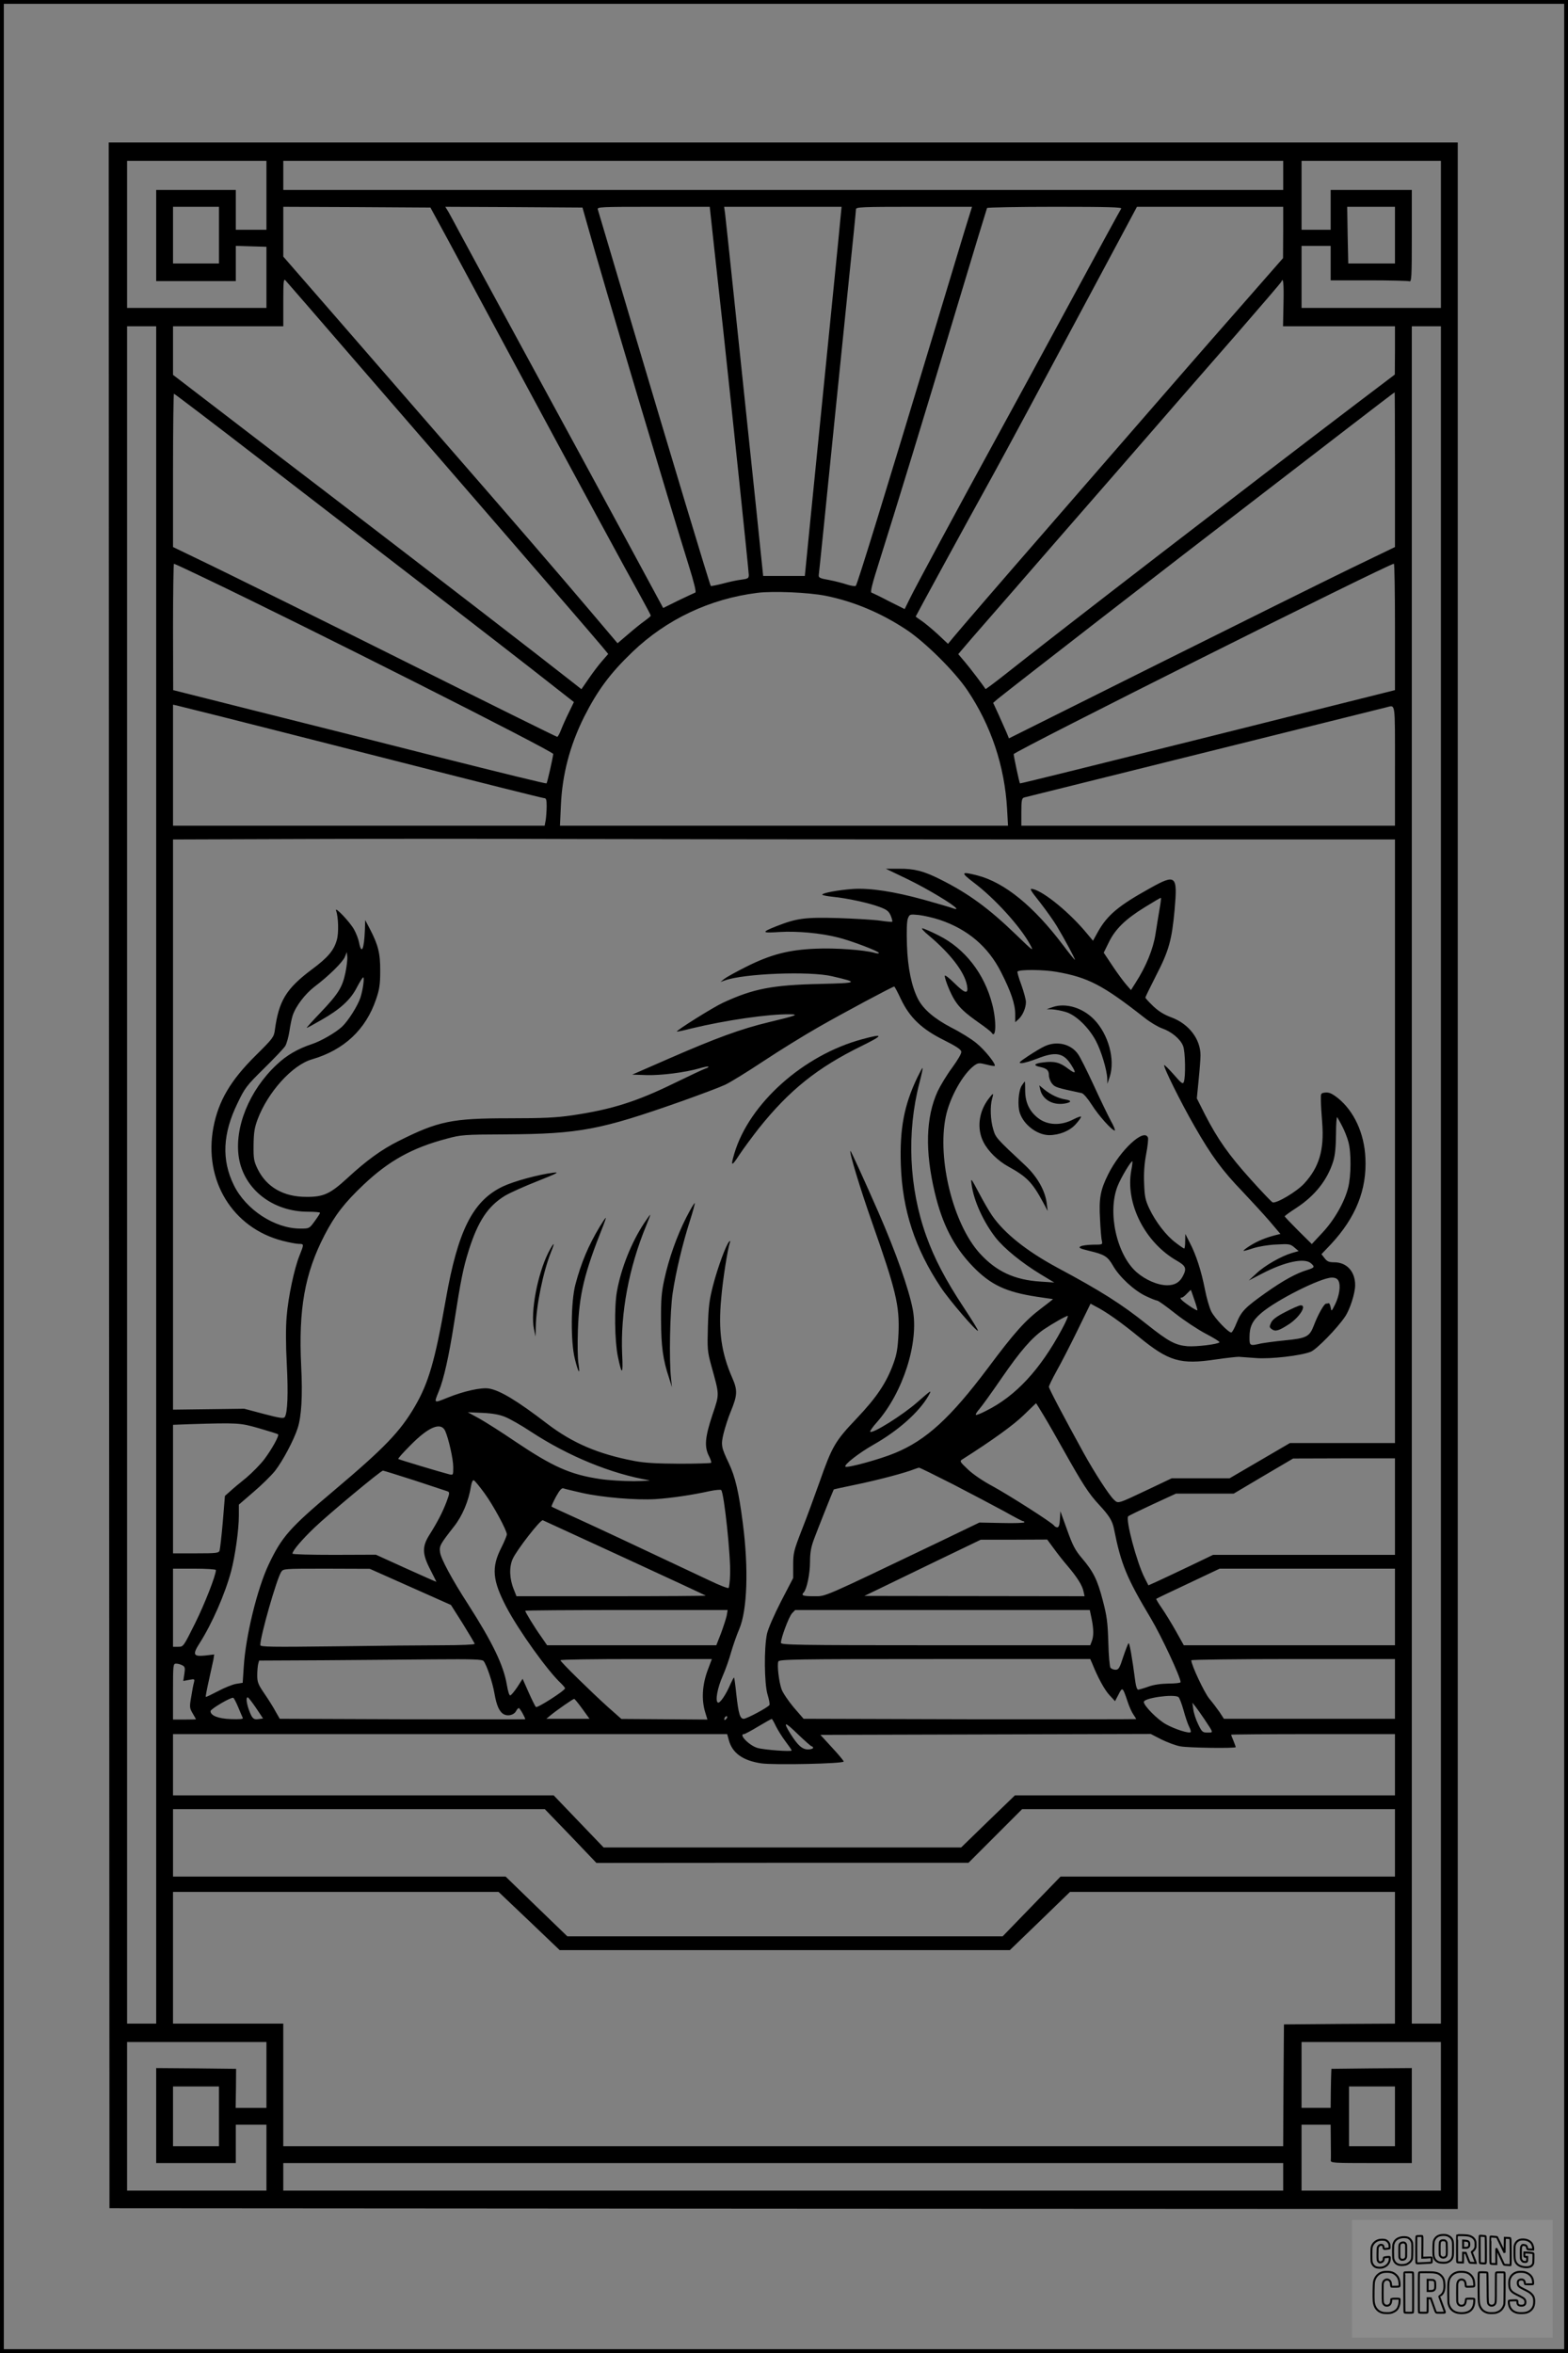 <?xml version="1.0" encoding="UTF-8"?>
<svg xmlns="http://www.w3.org/2000/svg" version="1.0" width="1024pt" height="1536pt" viewBox="0 0 1024 1536" preserveAspectRatio="xMidYMid meet">
  <rect x="0" y="0" width="1024" height="1536" fill="#808080" stroke="none"/>
  <g transform="translate(0.00 0.00) scale(1)">
    <g transform="translate(0,1536) scale(0.1,-0.1)" fill="#000000" stroke="none">
      <path d="M712 7688 l3 -6743 4402 -3 4403 -2 0 6745 0 6745 -4405 0 -4405 0 2 -6742z m1028 6397 l0 -225 -100 0 -100 0 0 130 0 130 -260 0 -260 0 0 -297 0 -298 260 0 260 0 0 115 0 115 100 -3 100 -3 0 -200 0 -199 -455 0 -455 0 0 480 0 480 455 0 455 0 0 -225z m6640 130 l0 -95 -3265 0 -3265 0 0 95 0 95 3265 0 3265 0 0 -95z m1030 -385 l0 -480 -455 0 -455 0 0 203 0 202 95 0 95 0 0 -112 0 -113 249 0 c137 0 256 -3 265 -6 14 -6 16 25 16 295 l0 301 -265 0 -265 0 0 -130 0 -130 -95 0 -95 0 0 225 0 225 455 0 455 0 0 -480z m-7980 -5 l0 -185 -150 0 -150 0 0 185 0 185 150 0 150 0 0 -185z m1487 -15 c58 -107 249 -463 425 -790 408 -758 763 -1413 845 -1559 34 -62 63 -116 63 -120 0 -3 -19 -19 -41 -35 -23 -16 -71 -55 -108 -87 l-68 -58 -184 217 c-217 256 -499 583 -994 1151 -198 228 -505 581 -682 785 l-323 371 0 163 0 162 481 -2 480 -3 106 -195z m921 75 c93 -336 547 -1858 658 -2210 37 -118 52 -181 45 -183 -6 -2 -56 -26 -111 -52 l-99 -49 -247 457 c-136 251 -423 781 -639 1177 -215 396 -416 765 -445 820 -29 55 -62 115 -72 133 l-20 32 448 -2 448 -3 34 -120z m825 -133 c16 -141 41 -378 58 -527 62 -574 169 -1594 169 -1618 0 -22 -5 -25 -49 -31 -27 -3 -82 -15 -122 -26 -40 -10 -75 -17 -77 -15 -6 5 -261 852 -513 1700 -121 407 -222 748 -225 758 -5 16 17 17 363 17 l368 0 28 -258z m824 166 c-7 -82 -42 -425 -194 -1945 l-37 -373 -136 0 -136 0 -18 173 c-9 94 -40 384 -67 642 -27 259 -74 704 -104 990 -30 286 -57 539 -60 563 l-6 42 383 0 384 0 -9 -92z m837 15 c-14 -43 -108 -355 -210 -693 -334 -1106 -514 -1692 -525 -1704 -4 -4 -30 -1 -57 8 -27 9 -81 23 -118 30 -59 10 -69 15 -67 32 4 30 48 465 103 1009 28 275 71 694 95 931 25 237 45 439 45 448 0 14 36 16 379 16 l379 0 -24 -77z m998 65 c-5 -7 -157 -285 -337 -618 -180 -333 -403 -742 -495 -910 -236 -431 -512 -943 -550 -1021 l-32 -65 -102 51 c-55 29 -107 54 -114 56 -10 3 3 55 52 209 103 326 289 932 501 1640 108 360 199 658 201 662 3 4 203 8 446 8 351 0 438 -3 430 -12z m1058 -155 l-1 -168 -312 -356 c-172 -195 -458 -524 -637 -730 -179 -206 -442 -509 -585 -673 -318 -365 -579 -668 -622 -720 l-32 -39 -66 62 c-37 34 -84 73 -106 88 -21 14 -39 27 -39 28 0 3 326 601 507 928 102 186 254 468 776 1444 l162 303 478 0 477 0 0 -167z m730 -18 l0 -185 -152 0 -153 0 -4 185 -3 185 156 0 156 0 0 -185z m-6765 -850 c257 -297 522 -603 589 -680 67 -77 238 -275 381 -440 143 -165 329 -381 415 -480 85 -99 175 -203 199 -232 l43 -52 -40 -46 c-23 -26 -62 -78 -88 -116 l-47 -68 -61 48 c-237 186 -798 619 -1611 1242 -133 101 -411 314 -618 473 l-377 289 0 159 0 158 360 0 360 0 0 157 c0 135 2 155 14 143 8 -8 224 -258 481 -555z m6037 405 l-3 -150 365 0 366 0 0 -157 -1 -158 -252 -191 c-678 -515 -1959 -1501 -2300 -1772 -65 -51 -120 -92 -121 -90 -14 23 -99 135 -134 176 l-44 52 88 103 c49 56 177 203 285 327 107 124 413 475 679 780 265 305 611 703 769 883 157 181 288 333 289 338 12 33 17 -10 14 -141z m-7362 -5690 l0 -5540 -95 0 -95 0 0 5540 0 5540 95 0 95 0 0 -5540z m8390 0 l0 -5540 -95 0 -95 0 0 5540 0 5540 95 0 95 0 0 -5540z m-300 4605 l0 -506 -292 -141 c-161 -78 -729 -360 -1261 -625 l-968 -483 -15 37 c-9 21 -32 73 -52 117 l-36 78 29 25 c103 83 1106 861 1695 1313 162 125 430 331 595 458 165 127 301 231 303 231 1 1 2 -226 2 -504z m-7407 63 c1229 -946 1493 -1150 1764 -1361 l281 -220 -32 -66 c-18 -36 -41 -87 -51 -113 -10 -27 -22 -48 -26 -48 -5 0 -458 224 -1006 498 -549 274 -1112 552 -1250 619 l-253 122 0 501 c0 275 3 500 6 500 3 0 259 -194 567 -432z m-365 -772 c662 -316 2277 -1131 2275 -1148 -4 -33 -39 -188 -44 -192 -2 -3 -313 73 -689 168 -377 96 -924 234 -1217 307 l-532 134 -1 413 c0 226 3 412 6 412 3 0 94 -42 202 -94z m7772 -319 l0 -412 -1222 -306 c-673 -168 -1225 -305 -1227 -303 -4 4 -40 172 -41 191 0 17 2445 1241 2483 1243 4 0 7 -186 7 -413z m-3719 204 c184 -37 361 -111 529 -222 122 -81 314 -271 397 -394 155 -230 244 -495 260 -777 l6 -108 -1463 0 -1463 0 6 133 c9 202 59 391 151 576 89 176 171 286 317 426 223 213 505 346 815 385 101 13 334 3 445 -19z m-3941 -790 c151 -38 683 -173 1181 -300 498 -127 913 -231 922 -231 14 0 17 -10 17 -52 0 -29 -3 -70 -6 -90 l-7 -38 -1213 0 -1214 0 0 395 0 395 23 -5 c12 -3 146 -36 297 -74z m7660 -321 l0 -390 -1220 0 -1220 0 0 89 c0 77 3 90 18 95 13 3 2262 563 2367 589 59 14 55 44 55 -383z m-2258 -480 l2258 0 0 -1970 0 -1970 -343 0 -343 0 -197 -115 -197 -115 -189 0 -189 0 -143 -68 c-216 -102 -205 -99 -235 -71 -31 29 -125 174 -197 304 -132 240 -227 420 -227 432 0 7 23 54 50 103 28 49 89 168 136 264 l86 176 31 -17 c68 -34 167 -104 282 -198 199 -163 273 -184 507 -149 68 10 134 17 148 17 14 -1 63 -5 110 -8 95 -8 296 15 360 41 38 15 172 152 224 229 32 47 66 153 66 206 0 89 -55 149 -137 149 -33 0 -46 5 -62 26 l-21 27 62 65 c162 174 235 356 225 562 -7 162 -75 308 -180 392 -38 30 -57 38 -81 36 -30 -3 -31 -5 -30 -48 0 -25 4 -93 9 -152 13 -175 -20 -287 -117 -393 -48 -53 -181 -132 -207 -124 -6 2 -70 69 -142 149 -144 160 -216 262 -299 423 l-54 107 12 122 c7 68 12 139 12 159 0 107 -77 206 -191 248 -46 17 -82 39 -118 73 -28 27 -51 52 -51 56 0 4 32 69 70 144 84 162 103 233 121 430 20 226 9 235 -164 138 -202 -112 -276 -174 -337 -283 l-32 -58 -36 43 c-111 136 -281 276 -355 294 -26 6 -23 -1 46 -88 41 -53 90 -122 109 -154 51 -85 118 -210 118 -219 0 -5 -35 39 -78 96 -191 253 -381 408 -558 454 -109 28 -113 21 -25 -46 137 -103 304 -287 367 -403 27 -50 25 -49 -92 64 -175 169 -308 267 -492 359 -109 55 -171 71 -271 70 l-86 0 144 -69 c129 -63 301 -166 316 -190 4 -6 -6 -5 -22 1 -15 6 -99 30 -187 55 -200 55 -353 78 -466 71 -95 -7 -200 -26 -200 -37 0 -4 30 -10 68 -14 93 -9 236 -40 305 -66 49 -18 61 -28 74 -57 8 -19 12 -37 10 -40 -3 -2 -38 1 -78 7 -41 6 -164 13 -274 17 -219 6 -271 -1 -404 -53 -101 -40 -98 -46 19 -38 117 7 271 -7 384 -36 88 -22 266 -90 266 -101 0 -4 -13 -4 -29 1 -66 19 -259 33 -384 27 -176 -7 -294 -38 -452 -117 -66 -33 -131 -69 -145 -80 l-25 -20 29 10 c123 45 554 62 701 27 176 -41 171 -44 -80 -50 -311 -7 -436 -31 -634 -123 -63 -29 -301 -178 -301 -188 0 -2 44 7 98 21 220 53 501 94 642 92 61 -1 39 -9 -140 -52 -180 -43 -346 -104 -653 -238 l-238 -104 93 -3 c94 -3 252 17 346 44 30 9 56 14 58 11 3 -3 -5 -8 -18 -12 -13 -4 -104 -47 -203 -95 -247 -121 -411 -173 -670 -211 -104 -15 -186 -19 -408 -19 -376 0 -464 -18 -725 -149 -110 -55 -207 -125 -334 -242 -112 -103 -156 -123 -268 -122 -149 0 -259 64 -317 181 -25 52 -28 67 -27 157 1 81 6 113 26 167 67 179 227 356 356 393 209 61 351 194 418 392 22 64 27 97 27 183 1 116 -13 171 -67 275 l-31 59 -2 -64 c-5 -127 -22 -165 -38 -83 -4 21 -18 59 -32 84 -26 49 -131 159 -118 124 15 -41 18 -145 5 -190 -19 -69 -59 -116 -163 -193 -168 -126 -216 -204 -242 -396 -6 -46 -13 -55 -124 -165 -165 -163 -244 -297 -277 -469 -66 -346 124 -658 452 -742 43 -11 90 -20 106 -20 34 0 34 -1 4 -76 -34 -84 -74 -271 -84 -399 -6 -70 -6 -182 1 -310 10 -193 5 -316 -13 -345 -7 -11 -30 -8 -137 20 l-128 34 -232 -3 -233 -3 0 1861 0 1861 878 3 c482 2 1261 2 1731 0 470 -1 1871 -3 3113 -3z m721 -452 c-7 -40 -19 -115 -27 -166 -15 -97 -61 -210 -129 -316 l-31 -49 -33 38 c-17 20 -58 75 -89 122 l-56 84 33 67 c42 87 109 152 234 229 55 34 102 62 106 62 3 1 -1 -32 -8 -71z m-1435 -73 c181 -61 315 -174 399 -340 65 -127 93 -210 93 -276 l0 -52 21 19 c27 24 49 74 49 113 0 16 -14 67 -30 112 -17 45 -28 84 -25 87 14 14 168 13 254 -2 207 -36 304 -87 573 -298 36 -29 89 -61 117 -71 61 -21 119 -69 137 -114 15 -34 18 -204 5 -236 -6 -16 -16 -9 -65 48 -32 36 -60 64 -63 62 -8 -8 106 -239 198 -399 111 -194 181 -289 315 -428 55 -58 133 -143 174 -190 l72 -85 -33 -8 c-65 -17 -116 -38 -164 -68 -26 -16 -46 -32 -44 -34 3 -2 31 6 64 17 35 11 98 22 150 24 84 5 92 3 118 -19 l28 -24 -43 -12 c-71 -21 -178 -82 -232 -133 l-51 -47 85 44 c151 79 280 106 322 68 26 -23 23 -28 -24 -43 -71 -21 -157 -68 -273 -150 -135 -96 -158 -120 -189 -195 -13 -33 -28 -61 -34 -63 -16 -5 -108 91 -131 136 -12 23 -31 88 -42 145 -24 122 -58 227 -99 305 l-29 57 -1 -47 c0 -27 -3 -48 -6 -48 -4 0 -29 17 -56 38 -62 46 -131 136 -172 222 -26 56 -31 79 -34 163 -3 67 1 128 13 192 10 51 15 100 12 109 -25 64 -181 -81 -260 -240 -51 -102 -61 -158 -53 -293 3 -64 8 -127 12 -141 5 -25 4 -25 -58 -25 -35 -1 -71 -5 -81 -11 -16 -9 -6 -14 55 -29 102 -24 122 -37 157 -98 42 -73 137 -161 213 -197 35 -17 69 -30 75 -30 7 0 60 -38 118 -84 58 -46 148 -105 199 -132 52 -27 92 -52 90 -56 -8 -13 -149 -30 -209 -26 -80 7 -124 31 -264 142 -166 133 -302 219 -586 371 -200 108 -345 223 -426 340 -19 27 -58 95 -87 150 -51 96 -53 98 -47 55 13 -106 77 -246 157 -349 56 -71 170 -164 295 -240 l88 -53 -91 6 c-169 11 -288 66 -396 185 -173 191 -278 614 -222 889 25 125 111 280 186 336 26 18 32 19 79 7 27 -7 52 -11 55 -9 10 11 -66 106 -120 149 -31 26 -105 72 -165 102 -110 58 -180 118 -215 184 -43 83 -68 206 -73 353 -3 96 -1 155 6 174 11 28 12 29 72 23 33 -4 95 -18 137 -32z m-3882 -344 c-20 -96 -46 -138 -162 -260 -53 -55 -94 -101 -91 -101 3 0 46 23 96 52 123 70 191 132 232 213 19 36 37 65 41 65 9 0 -1 -78 -18 -132 -18 -54 -79 -151 -120 -190 -42 -39 -139 -95 -198 -114 -90 -30 -164 -72 -229 -134 -179 -167 -278 -411 -247 -607 33 -206 221 -353 452 -353 43 0 78 -3 78 -7 0 -5 -16 -29 -35 -55 -35 -48 -35 -48 -94 -48 -167 0 -356 124 -434 284 -81 165 -73 336 25 536 47 98 58 113 172 225 67 66 130 132 139 147 9 15 21 58 27 95 5 37 15 84 21 103 21 63 82 142 143 189 93 70 183 159 198 194 l13 32 3 -31 c2 -17 -4 -63 -12 -103z m3628 -174 c57 -120 137 -196 281 -267 80 -40 111 -61 113 -75 2 -12 -23 -54 -60 -105 -35 -47 -77 -117 -95 -155 -77 -169 -83 -389 -18 -661 49 -206 124 -352 247 -480 117 -121 216 -168 420 -199 54 -8 100 -15 104 -15 3 0 -31 -27 -75 -60 -106 -80 -175 -157 -349 -390 -244 -325 -403 -471 -607 -555 -95 -40 -314 -100 -324 -89 -11 12 88 89 183 143 161 91 296 211 358 317 25 45 24 44 -72 -40 -96 -84 -292 -207 -307 -192 -3 3 16 31 43 61 172 195 276 522 235 737 -26 135 -109 370 -224 634 -93 212 -181 404 -183 401 -9 -8 64 -247 141 -466 157 -446 180 -544 173 -724 -5 -99 -11 -136 -33 -197 -46 -127 -110 -222 -240 -359 -141 -148 -161 -182 -243 -416 -33 -93 -85 -235 -116 -313 -52 -134 -56 -150 -56 -228 l0 -85 -79 -152 c-46 -90 -84 -177 -92 -212 -20 -92 -18 -327 4 -398 10 -32 15 -62 12 -67 -10 -16 -148 -90 -168 -90 -24 0 -34 32 -48 157 -6 59 -13 110 -15 112 -2 2 -12 -17 -23 -41 -29 -69 -70 -130 -83 -122 -18 11 -3 95 32 174 18 41 43 111 55 156 13 44 36 111 53 150 52 122 62 394 23 692 -26 202 -49 302 -92 392 -49 103 -52 117 -33 195 10 39 30 102 46 140 44 107 46 139 10 221 -71 162 -92 307 -72 518 10 121 42 322 56 363 5 13 4 15 -4 8 -19 -18 -74 -166 -105 -285 -25 -97 -30 -139 -34 -270 -4 -144 -3 -162 21 -250 56 -203 56 -185 8 -328 -48 -145 -53 -206 -22 -267 11 -21 17 -41 14 -44 -3 -3 -96 -6 -207 -6 -149 1 -226 5 -294 18 -236 45 -402 116 -568 242 -198 152 -310 219 -382 231 -51 8 -164 -17 -268 -59 -95 -38 -92 -40 -59 42 32 77 66 229 99 441 45 288 60 363 97 480 60 189 125 287 237 355 32 19 128 62 212 95 128 51 146 60 104 55 -98 -12 -260 -56 -333 -91 -195 -94 -292 -288 -371 -739 -70 -398 -112 -542 -201 -695 -96 -165 -198 -271 -530 -551 -291 -245 -339 -301 -425 -481 -75 -158 -151 -470 -163 -668 l-7 -105 -43 -7 c-24 -4 -78 -26 -119 -48 -42 -22 -77 -39 -79 -37 -2 1 7 50 20 107 13 58 26 120 30 137 l5 33 -59 -7 c-78 -8 -84 6 -36 81 81 127 166 321 206 471 26 100 50 268 50 362 l0 71 95 82 c53 45 116 107 141 138 50 64 123 201 148 279 25 76 33 212 23 406 -18 372 23 604 153 855 67 129 130 211 255 329 164 155 316 240 543 300 93 25 109 27 387 28 479 3 615 29 1140 214 127 45 257 94 291 110 34 16 146 85 250 154 104 69 266 169 359 222 159 91 484 265 495 265 3 0 23 -38 44 -83z m2883 -832 c14 -27 32 -72 39 -100 19 -68 18 -223 -2 -299 -24 -94 -90 -210 -168 -293 l-69 -74 -89 88 c-48 48 -88 90 -88 93 0 3 34 28 76 55 121 79 203 182 241 305 12 39 17 90 18 177 0 66 4 116 8 110 4 -7 20 -34 34 -62z m-1379 -285 c-40 -215 89 -471 298 -590 59 -34 65 -50 39 -100 -21 -41 -53 -60 -102 -60 -62 0 -141 34 -200 85 -131 115 -192 393 -124 563 21 54 89 167 96 161 2 -2 -1 -29 -7 -59z m1353 -721 c16 -30 6 -97 -22 -154 -24 -48 -24 -48 -29 -19 -3 16 -9 28 -13 27 -4 -2 -11 -3 -17 -3 -13 0 -54 -74 -80 -143 -28 -73 -47 -83 -191 -97 -63 -6 -132 -16 -154 -20 -73 -17 -75 -16 -75 40 0 70 19 109 76 158 100 86 389 231 461 232 23 0 36 -6 44 -21z m-942 -121 c12 -34 21 -66 21 -71 0 -4 -25 9 -55 30 -52 36 -67 53 -46 53 5 0 19 11 32 25 13 13 25 25 26 25 0 0 11 -28 22 -62z m-864 -195 c-142 -264 -301 -436 -494 -532 -34 -18 -65 -30 -68 -27 -3 3 7 20 23 38 16 18 82 110 146 203 122 177 195 261 275 317 55 37 144 88 156 88 5 0 -12 -39 -38 -87z m-118 -565 c28 -46 85 -146 128 -223 124 -221 165 -285 231 -356 67 -72 88 -105 99 -159 46 -232 83 -321 241 -585 69 -116 194 -383 194 -416 0 -5 -35 -9 -77 -9 -51 -1 -97 -7 -133 -20 -30 -11 -60 -19 -67 -20 -7 0 -14 21 -18 48 -22 167 -39 262 -45 255 -4 -4 -20 -45 -35 -90 -23 -72 -30 -83 -50 -83 -12 0 -27 6 -33 13 -5 6 -12 82 -14 167 -4 132 -10 173 -36 272 -35 135 -61 188 -136 276 -45 53 -61 84 -97 185 l-44 122 -3 -52 c-2 -37 -7 -53 -17 -53 -8 0 -17 5 -21 11 -11 18 -293 198 -403 258 -62 33 -128 78 -160 109 -52 49 -55 54 -37 65 200 127 335 225 401 289 44 43 81 78 81 78 1 0 24 -37 51 -82z m-3517 -8 c30 -12 106 -55 169 -97 243 -159 523 -274 771 -316 14 -2 -31 -5 -100 -6 -69 0 -168 6 -220 14 -195 29 -308 79 -555 245 -88 60 -194 127 -235 150 l-75 41 95 -4 c66 -3 112 -11 150 -27z m-1607 -74 c65 -19 120 -36 123 -39 9 -8 -41 -98 -90 -163 -25 -33 -78 -87 -117 -120 -40 -32 -88 -72 -106 -89 l-34 -30 -14 -170 c-8 -93 -18 -177 -21 -187 -5 -16 -20 -18 -155 -18 l-149 0 0 420 0 419 103 4 c326 10 334 9 460 -27z m1214 -16 c22 -48 53 -184 53 -237 0 -53 0 -53 -27 -47 -48 12 -328 96 -332 100 -3 3 33 43 80 90 118 120 198 153 226 94z m6203 -495 l0 -315 -594 0 -594 0 -148 -71 c-82 -39 -177 -84 -212 -100 l-62 -28 -25 49 c-52 102 -126 383 -107 402 4 4 76 39 160 78 l152 70 189 0 188 0 194 115 194 114 333 1 332 0 0 -315z m-2883 144 c120 -62 269 -141 332 -175 62 -35 117 -64 122 -64 5 0 9 -3 9 -7 0 -5 -66 -7 -147 -5 l-147 3 -270 -130 c-772 -369 -729 -351 -812 -351 -71 0 -84 5 -65 25 20 21 41 123 41 199 0 61 7 97 25 146 20 55 126 321 130 327 0 1 68 16 151 33 140 29 317 76 374 99 14 5 28 10 32 10 4 1 105 -49 225 -110z m-3520 27 c109 -36 206 -68 215 -71 16 -6 15 -12 -6 -69 -26 -68 -59 -132 -112 -216 -48 -76 -47 -124 6 -226 22 -43 40 -79 40 -80 0 -1 -89 38 -197 87 l-198 90 -272 -1 c-150 0 -273 3 -273 8 0 19 61 91 146 172 90 86 431 370 445 370 4 0 97 -29 206 -64z m456 -82 c58 -79 147 -244 147 -270 0 -8 -16 -47 -36 -87 -66 -129 -58 -213 32 -386 82 -156 270 -418 358 -500 14 -14 26 -28 26 -32 0 -15 -182 -131 -190 -122 -5 4 -26 47 -48 96 l-39 88 -34 -53 c-19 -28 -39 -53 -46 -55 -7 -3 -15 23 -23 69 -21 126 -93 276 -254 527 -103 159 -178 298 -182 338 -6 42 1 53 90 167 55 69 97 168 112 265 4 24 11 40 18 38 6 -2 37 -39 69 -83z m636 1 c131 -30 358 -49 483 -41 106 7 244 28 352 52 38 8 72 11 76 7 19 -21 63 -435 58 -550 -1 -45 -6 -85 -10 -89 -4 -4 -61 18 -125 49 -497 234 -720 339 -863 404 -91 41 -166 76 -168 78 -2 2 11 31 29 65 24 43 38 59 49 54 8 -3 62 -16 119 -29z m281 -425 c289 -133 527 -244 529 -246 2 -2 -275 -4 -616 -4 l-620 0 -17 43 c-29 70 -32 146 -8 200 25 57 182 259 197 253 5 -2 246 -113 535 -246z m2801 63 c23 -32 63 -83 89 -113 64 -75 98 -129 106 -168 l7 -32 -719 1 -719 1 85 41 c47 23 218 106 380 184 l295 142 217 0 217 1 42 -57z m-5471 -142 c0 -35 -73 -221 -136 -348 -76 -152 -76 -153 -110 -153 l-34 0 0 255 0 255 140 0 c77 0 140 -4 140 -9z m1270 -110 l265 -118 78 -123 c42 -68 77 -127 77 -131 0 -5 -93 -9 -207 -9 -115 0 -430 -3 -700 -7 -421 -5 -493 -4 -493 8 0 59 106 429 136 477 14 22 15 22 297 22 l282 -1 265 -118z m6430 -131 l0 -250 -689 0 -690 0 -52 93 c-28 50 -70 118 -92 150 -22 31 -38 59 -36 60 2 2 96 47 209 100 l205 97 573 0 572 0 0 -250z m-4364 -56 c-4 -19 -21 -71 -37 -115 l-31 -79 -552 0 -553 0 -40 58 c-41 57 -103 159 -103 167 0 3 298 5 661 5 l661 0 -6 -36z m2383 -21 c14 -69 14 -114 1 -147 l-10 -26 -1010 0 c-912 0 -1010 2 -1010 16 0 32 52 170 72 192 l21 22 962 0 962 0 12 -57z m-3971 -276 c20 -24 59 -140 71 -211 14 -80 32 -121 62 -137 27 -14 66 -4 79 21 6 11 14 20 18 20 7 0 42 -62 42 -73 0 -1 -361 -1 -802 0 l-801 3 -27 47 c-14 27 -47 79 -73 117 -41 60 -47 75 -47 120 0 28 3 61 6 73 l6 23 417 2 c229 2 556 4 727 6 252 2 313 0 322 -11z m1461 -67 c-33 -93 -38 -186 -14 -266 8 -27 15 -49 15 -49 0 0 -126 1 -281 2 l-281 2 -87 77 c-110 99 -311 296 -311 306 0 5 222 8 494 8 l495 0 -30 -80z m2513 53 c39 -97 81 -173 113 -208 l37 -40 23 44 c25 50 27 48 57 -41 11 -35 29 -75 39 -89 10 -15 19 -29 19 -31 0 -1 -489 -2 -1086 -1 l-1086 3 -65 75 c-35 42 -71 95 -79 118 -17 48 -30 158 -21 181 6 14 106 16 1022 16 l1015 0 12 -27z m1978 -168 l0 -195 -559 0 -558 0 -28 43 c-16 23 -46 63 -68 89 -32 39 -117 219 -117 250 0 4 299 8 665 8 l665 0 0 -195z m-7919 154 c17 -9 19 -17 13 -56 l-7 -46 38 7 c36 7 37 6 32 -16 -4 -13 -12 -55 -18 -94 -12 -67 -11 -74 9 -108 12 -21 22 -38 22 -39 0 -1 -34 -2 -75 -2 l-75 0 0 183 c0 177 1 182 21 182 11 0 29 -5 40 -11z m6505 -207 c6 -4 21 -42 33 -85 12 -44 28 -92 37 -109 8 -16 13 -32 10 -35 -10 -11 -103 19 -161 51 -55 30 -145 121 -145 146 0 26 194 53 226 32z m-6140 -67 c14 -33 27 -65 30 -70 3 -7 -25 -9 -78 -7 -84 3 -133 23 -133 52 0 14 133 92 148 87 5 -1 19 -29 33 -62z m116 -4 l46 -69 -29 -4 c-34 -5 -43 4 -64 62 -16 46 -19 80 -7 80 4 0 28 -31 54 -69z m2131 -6 l47 -65 -141 0 -141 0 29 24 c39 32 145 106 153 106 3 0 27 -29 53 -65z m4064 -70 c60 -90 58 -85 19 -85 -32 0 -37 4 -61 54 -15 30 -29 74 -32 98 l-6 43 20 -25 c11 -14 38 -52 60 -85z m-3125 3 c-7 -7 -12 -8 -12 -2 0 6 3 14 7 17 3 4 9 5 12 2 2 -3 -1 -11 -7 -17z m325 -46 c13 -26 41 -71 63 -100 22 -29 40 -55 40 -59 0 -9 -181 4 -224 17 -54 16 -125 90 -87 90 5 0 47 22 93 50 45 27 85 49 88 49 3 0 15 -21 27 -47z m234 -132 c5 0 9 -4 9 -10 0 -5 -15 -10 -33 -10 -38 0 -67 26 -116 104 -50 81 -36 79 50 -5 45 -43 86 -79 90 -79z m-541 40 c23 -84 91 -133 212 -151 84 -12 538 -2 538 12 0 5 -34 46 -76 91 l-76 83 1078 3 1079 3 70 -36 c39 -19 94 -40 124 -45 55 -10 361 -14 361 -5 0 3 -7 22 -15 42 -8 19 -15 37 -15 39 0 2 241 4 535 4 l535 0 0 -200 0 -200 -1241 0 -1241 0 -176 -170 -175 -170 -1168 0 -1167 0 -163 170 -163 170 -1243 0 -1243 0 0 200 0 200 1810 0 1809 0 11 -40z m-1033 -625 l168 -176 1215 1 1215 0 175 175 175 175 1218 0 1217 0 0 -220 0 -220 -1092 0 -1092 0 -189 -195 -189 -195 -1421 0 -1422 0 -202 195 -201 195 -1086 0 -1086 0 0 220 0 220 1214 0 1214 0 169 -175z m-271 -555 l199 -190 1470 0 1470 0 197 190 196 190 1061 0 1061 0 0 -430 0 -430 -362 -2 -363 -3 -3 -397 -2 -398 -3265 0 -3265 0 0 400 0 400 -360 0 -360 0 0 430 0 430 1063 0 1063 0 200 -190z m-1716 -1005 l0 -215 -101 0 -100 0 2 128 1 127 -261 3 -261 2 0 -310 0 -310 260 0 260 0 0 125 0 125 100 0 100 0 0 -215 0 -215 -455 0 -455 0 0 485 0 485 455 0 455 0 0 -215z m7670 -270 l0 -485 -455 0 -455 0 0 215 0 215 95 0 95 0 1 -107 c1 -60 1 -116 0 -125 -2 -17 16 -18 263 -18 l266 0 0 310 0 310 -262 -2 -263 -3 -1 -22 c-1 -13 -2 -70 -3 -128 l-1 -105 -95 0 -95 0 0 215 0 215 455 0 455 0 0 -485z m-7980 0 l0 -195 -150 0 -150 0 0 195 0 195 150 0 150 0 0 -195z m7680 0 l0 -195 -150 0 -150 0 0 195 0 195 150 0 150 0 0 -195z m-730 -395 l0 -90 -3265 0 -3265 0 0 90 0 90 3265 0 3265 0 0 -90z"></path>
      <path d="M6067 9252 c139 -117 232 -237 248 -324 11 -60 -11 -56 -81 13 -35 35 -64 57 -64 49 0 -24 38 -117 64 -158 33 -52 68 -84 157 -147 43 -30 80 -59 84 -65 30 -49 34 73 5 184 -51 200 -179 364 -349 449 -51 26 -100 47 -108 47 -8 0 12 -22 44 -48z"></path>
      <path d="M6875 8786 l-40 -14 36 -1 c19 -1 60 -8 89 -17 66 -20 149 -99 197 -189 35 -66 72 -190 74 -245 l1 -35 15 45 c37 113 -8 278 -102 375 -75 77 -185 110 -270 81z"></path>
      <path d="M6824 8531 c-23 -10 -72 -40 -110 -65 -60 -40 -65 -46 -42 -46 15 0 61 14 103 30 119 47 171 38 221 -42 35 -55 30 -62 -21 -24 -53 41 -89 50 -161 41 -61 -7 -70 -20 -21 -30 44 -10 57 -22 57 -55 0 -15 9 -39 20 -53 20 -25 28 -27 195 -63 11 -3 39 -35 65 -76 44 -70 132 -168 150 -168 5 0 -6 29 -26 64 -19 36 -70 141 -113 235 -43 93 -88 183 -101 200 -46 66 -137 88 -216 52z"></path>
      <path d="M6673 8274 c-22 -34 -29 -131 -13 -179 26 -78 113 -144 191 -145 66 0 134 27 173 70 20 22 36 44 36 50 0 5 -23 -3 -52 -18 -77 -40 -160 -38 -220 3 -62 44 -92 104 -93 182 0 35 -1 63 -2 63 -2 0 -10 -12 -20 -26z"></path>
      <path d="M6794 8245 c16 -64 82 -101 158 -89 47 8 49 20 5 27 -45 7 -95 31 -136 64 l-34 28 7 -30z"></path>
      <path d="M6456 8187 c-65 -85 -78 -196 -33 -283 30 -59 94 -122 162 -159 121 -67 156 -103 225 -230 l32 -60 -6 48 c-10 84 -61 174 -138 247 -197 184 -195 183 -212 239 -18 61 -21 149 -7 199 12 40 8 40 -23 -1z"></path>
      <path d="M5630 8576 c-383 -103 -737 -419 -834 -745 -26 -87 -19 -89 32 -10 27 41 85 119 128 174 199 249 383 396 669 536 148 73 149 84 5 45z"></path>
      <path d="M5990 8325 c-86 -180 -115 -334 -107 -569 10 -295 92 -546 262 -801 54 -82 233 -290 242 -282 2 3 -40 72 -94 153 -118 179 -191 318 -244 466 -113 315 -129 676 -44 1001 13 50 22 93 20 95 -2 2 -17 -26 -35 -63z"></path>
      <path d="M4482 7413 c-61 -119 -115 -271 -144 -407 -18 -82 -22 -132 -21 -266 1 -169 12 -255 53 -377 l18 -58 -6 60 c-13 116 -7 435 11 555 22 143 65 322 112 469 20 62 34 115 32 117 -3 3 -27 -39 -55 -93z"></path>
      <path d="M4207 7376 c-83 -125 -151 -295 -178 -446 -18 -101 -15 -323 6 -425 26 -126 35 -122 28 15 -12 266 44 566 157 839 16 39 28 71 26 71 -2 0 -19 -24 -39 -54z"></path>
      <path d="M3917 7353 c-74 -123 -121 -234 -159 -377 -30 -112 -32 -374 -4 -486 23 -93 36 -111 24 -33 -6 32 -7 130 -4 218 8 235 41 373 165 683 11 28 19 52 17 52 -3 0 -20 -26 -39 -57z"></path>
      <path d="M3581 7183 c-71 -142 -117 -386 -94 -498 l11 -50 1 62 c2 138 48 362 100 491 28 69 19 66 -18 -5z"></path>
      <path d="M8395 6796 c-57 -29 -84 -49 -94 -70 -12 -26 -12 -31 5 -43 23 -17 46 -10 112 33 71 47 119 126 75 123 -10 -1 -54 -20 -98 -43z"></path>
    </g>
  </g>
  <rect x="0.0" y="0.0" width="1024.0" height="1536.0" fill="none" stroke="black" stroke-width="5"></rect>
  <g transform="translate(882.93 1449.20) scale(0.128)" opacity="1.0">
    <rect x="0" y="0" width="1024.0" height="600.0" fill="white" fill-opacity="0.1"></rect>
    <g transform="translate(0,650) scale(0.1,-0.1)" stroke="none">
      <path fill="none" stroke="#000000" stroke-width="100" d="M4491 5720 c-164 -43 -269 -147 -319 -315 -19 -65 -29 -577 -13 -693 25 -190 116 -310 276 -367 63 -23 284 -32 370 -16 122 22 249 110 294 205 51 104 56 150 56 496 0 341 -4 385 -48 478 -46 100 -156 184 -282 217 -83 21 -241 19 -334 -5z m270 -273 c19 -12 43 -40 54 -62 18 -37 20 -64 23 -320 5 -339 -1 -384 -56 -436 -87 -82 -235 -56 -289 51 -22 43 -23 53 -23 335 0 314 7 370 52 412 34 32 66 42 139 42 53 1 73 -4 100 -22z"></path>
      <path fill="none" stroke="#000000" stroke-width="100" d="M5367 5723 c-4 -3 -7 -311 -7 -683 0 -618 1 -679 17 -691 12 -10 51 -14 152 -14 l136 0 3 248 2 248 67 -3 67 -3 34 -85 c18 -47 58 -152 89 -235 30 -82 63 -158 73 -168 14 -15 40 -19 165 -24 l148 -6 -5 34 c-4 19 -49 143 -102 276 -53 133 -96 246 -96 251 0 6 15 19 33 31 53 33 104 92 134 156 27 57 28 67 27 195 0 115 -4 144 -23 193 -31 80 -76 135 -148 183 -83 56 -166 82 -303 94 -129 11 -453 14 -463 3z m541 -300 c55 -27 77 -73 77 -163 0 -61 -4 -82 -23 -111 -34 -55 -73 -69 -191 -69 l-101 0 0 187 0 186 101 -6 c66 -4 114 -12 137 -24z"></path>
      <path fill="none" stroke="#000000" stroke-width="100" d="M6514 5685 c-4 -9 -5 -320 -2 -690 3 -511 7 -678 16 -687 19 -19 273 -30 291 -13 11 11 13 126 12 675 -1 364 -6 672 -11 685 -11 28 -27 31 -187 40 -99 6 -114 5 -119 -10z"></path>
      <path fill="none" stroke="#000000" stroke-width="100" d="M3355 5683 c-27 -3 -55 -9 -62 -15 -10 -8 -13 -150 -13 -683 0 -592 2 -674 15 -685 12 -10 52 -11 173 -6 362 15 578 29 590 38 8 7 12 46 12 129 0 108 -2 119 -20 129 -11 6 -24 9 -28 7 -4 -3 -103 -8 -221 -12 l-214 -7 5 545 c4 384 2 549 -5 556 -11 11 -120 12 -232 4z"></path>
      <path fill="none" stroke="#000000" stroke-width="100" d="M7067 5654 c-4 -4 -7 -310 -7 -680 0 -625 1 -673 18 -692 15 -18 31 -21 152 -24 l134 -3 -3 400 c-2 277 1 397 8 390 11 -11 153 -311 251 -530 96 -215 128 -281 142 -292 7 -6 82 -14 165 -17 l153 -7 11 28 c14 34 3 1333 -11 1347 -5 5 -70 11 -144 14 l-136 5 -1 -54 c-1 -30 -5 -200 -8 -379 l-6 -325 -73 150 c-40 83 -123 256 -184 385 -61 129 -117 242 -125 252 -11 12 -40 18 -121 22 -59 4 -130 9 -157 12 -28 3 -54 2 -58 -2z"></path>
      <path fill="none" stroke="#000000" stroke-width="100" d="M2507 5614 c-220 -49 -342 -159 -394 -357 -24 -91 -24 -641 0 -740 57 -233 232 -339 510 -310 56 6 127 21 158 33 76 29 187 114 226 174 64 95 67 114 71 505 2 232 -1 371 -8 404 -27 126 -116 235 -228 278 -74 29 -236 35 -335 13z m191 -281 c15 -11 36 -35 47 -54 19 -32 20 -52 20 -349 0 -309 0 -316 -23 -362 -31 -62 -75 -89 -155 -95 -53 -4 -67 -2 -97 19 -19 13 -44 41 -55 63 -19 37 -20 60 -20 350 0 337 2 351 60 405 54 51 169 63 223 23z"></path>
      <path fill="none" stroke="#000000" stroke-width="100" d="M8568 5491 c-133 -43 -219 -134 -262 -280 -13 -45 -16 -107 -16 -343 0 -320 9 -395 60 -506 73 -156 258 -255 506 -269 191 -11 324 47 376 165 19 42 22 70 26 288 4 209 3 242 -11 256 -19 18 -186 38 -347 41 l-105 2 -3 -95 c-1 -52 2 -102 7 -109 6 -10 33 -16 75 -19 l66 -4 0 -105 c0 -98 -1 -105 -26 -130 -23 -23 -31 -25 -99 -21 -64 3 -79 7 -112 34 -21 16 -49 52 -63 80 -25 49 -25 51 -25 324 0 303 6 348 56 402 28 29 32 30 99 26 105 -6 152 -50 167 -158 8 -53 9 -54 48 -62 22 -5 90 -10 150 -11 l110 -2 3 43 c4 52 -30 180 -66 245 -53 99 -179 183 -317 212 -96 20 -226 18 -297 -4z"></path>
      <path fill="none" stroke="#000000" stroke-width="100" d="M1390 5484 c-203 -45 -359 -207 -390 -404 -13 -83 -13 -616 0 -694 20 -123 100 -235 203 -281 98 -45 271 -51 387 -13 211 67 340 238 340 451 0 54 -3 69 -17 74 -24 9 -264 -15 -280 -28 -7 -7 -13 -31 -13 -60 0 -56 -13 -95 -43 -128 -31 -34 -95 -61 -144 -61 -35 0 -48 6 -77 35 -52 52 -58 99 -54 423 3 257 5 280 24 323 42 89 120 132 202 109 53 -14 72 -42 81 -120 11 -90 15 -92 150 -79 62 6 125 15 138 20 25 9 25 10 21 107 -3 82 -9 106 -33 155 -33 68 -97 130 -163 160 -60 27 -235 33 -332 11z"></path>
      <path fill="none" stroke="#000000" stroke-width="100" d="M1600 3845 c-239 -44 -424 -235 -476 -495 -22 -109 -33 -831 -15 -1000 31 -300 174 -492 425 -572 45 -15 100 -21 211 -25 181 -6 263 8 380 66 147 73 214 152 266 311 26 78 32 117 37 219 4 98 2 125 -9 132 -22 14 -393 11 -407 -3 -7 -7 -12 -39 -12 -73 0 -169 -84 -275 -217 -275 -68 0 -110 18 -150 64 -65 73 -68 99 -68 606 0 446 1 456 22 515 78 208 337 201 392 -11 6 -23 13 -75 16 -115 3 -41 10 -78 15 -83 10 -10 289 -10 357 0 63 9 67 18 60 147 -12 210 -62 331 -181 445 -86 82 -165 123 -280 146 -94 19 -261 20 -366 1z"></path>
      <path fill="none" stroke="#000000" stroke-width="100" d="M5376 3840 c-151 -39 -268 -118 -350 -237 -106 -157 -118 -245 -114 -863 4 -463 5 -477 27 -550 33 -106 72 -178 131 -243 123 -135 290 -197 526 -197 326 0 528 127 610 384 34 106 48 339 20 349 -29 12 -386 9 -400 -2 -7 -6 -16 -44 -20 -85 -17 -192 -81 -266 -226 -266 -93 1 -163 55 -197 152 -16 48 -18 92 -18 503 0 437 1 452 22 520 26 81 57 119 121 147 78 35 188 8 237 -56 30 -40 55 -133 55 -206 0 -92 6 -95 157 -92 70 1 161 5 201 8 87 8 88 9 78 158 -12 189 -62 314 -170 422 -76 76 -130 109 -241 144 -102 33 -337 38 -449 10z"></path>
      <path fill="none" stroke="#000000" stroke-width="100" d="M8441 3845 c-204 -45 -357 -196 -406 -402 -24 -99 -17 -331 13 -416 47 -137 141 -225 342 -323 334 -162 396 -203 438 -284 19 -37 23 -57 20 -116 -3 -59 -8 -77 -30 -107 -39 -50 -98 -70 -190 -65 -137 7 -187 57 -188 185 0 95 4 94 -223 86 -106 -3 -198 -10 -204 -16 -17 -13 -17 -107 1 -200 44 -226 196 -375 436 -423 103 -20 339 -15 435 10 199 53 340 189 391 377 21 78 28 222 15 311 -16 115 -56 191 -145 276 -85 81 -145 117 -386 235 -250 122 -298 173 -301 319 -3 109 52 167 164 175 115 8 183 -49 194 -164 3 -32 10 -64 16 -70 10 -14 340 -17 387 -4 24 7 25 9 22 92 -5 150 -54 269 -153 369 -69 70 -189 133 -297 155 -90 18 -265 18 -351 0z"></path>
      <path fill="none" stroke="#000000" stroke-width="100" d="M2710 3833 c-14 -2 -29 -9 -35 -14 -7 -7 -9 -354 -7 -1017 3 -910 5 -1008 20 -1019 20 -16 384 -18 413 -3 19 10 19 32 19 1019 0 923 -1 1010 -16 1022 -13 10 -61 14 -193 16 -97 1 -187 -1 -201 -4z"></path>
      <path fill="none" stroke="#000000" stroke-width="100" d="M3455 3833 c-47 -12 -45 32 -45 -1034 0 -987 0 -1009 19 -1019 12 -6 98 -10 210 -10 159 0 192 3 205 16 14 13 16 61 16 370 l0 355 81 -3 82 -3 88 -245 c49 -135 105 -292 124 -350 20 -58 45 -113 57 -122 18 -16 45 -18 229 -18 184 0 210 2 216 16 7 19 16 -7 -153 448 -74 197 -134 362 -134 366 0 4 23 22 50 40 162 104 228 273 217 560 -8 225 -46 336 -153 450 -104 110 -219 160 -413 179 -101 11 -657 13 -696 4z m721 -409 c64 -48 69 -61 72 -231 4 -176 -7 -223 -59 -267 -43 -36 -89 -46 -216 -46 l-113 0 0 286 0 286 144 -4 c127 -3 148 -5 172 -24z"></path>
      <path fill="none" stroke="#000000" stroke-width="100" d="M6510 3834 c-51 -11 -50 7 -50 -683 1 -672 7 -842 35 -951 45 -175 148 -311 289 -380 117 -58 200 -73 376 -68 124 4 156 9 225 32 108 37 176 79 246 153 61 66 117 169 140 258 9 37 13 248 16 831 4 727 3 782 -13 795 -13 11 -57 14 -204 14 -171 0 -190 -2 -209 -19 -21 -19 -21 -19 -21 -746 0 -782 0 -782 -52 -861 -64 -95 -228 -106 -302 -19 -61 73 -60 64 -66 877 -4 562 -8 745 -17 754 -13 13 -341 23 -393 13z"></path>
    </g>
  </g>
</svg>
